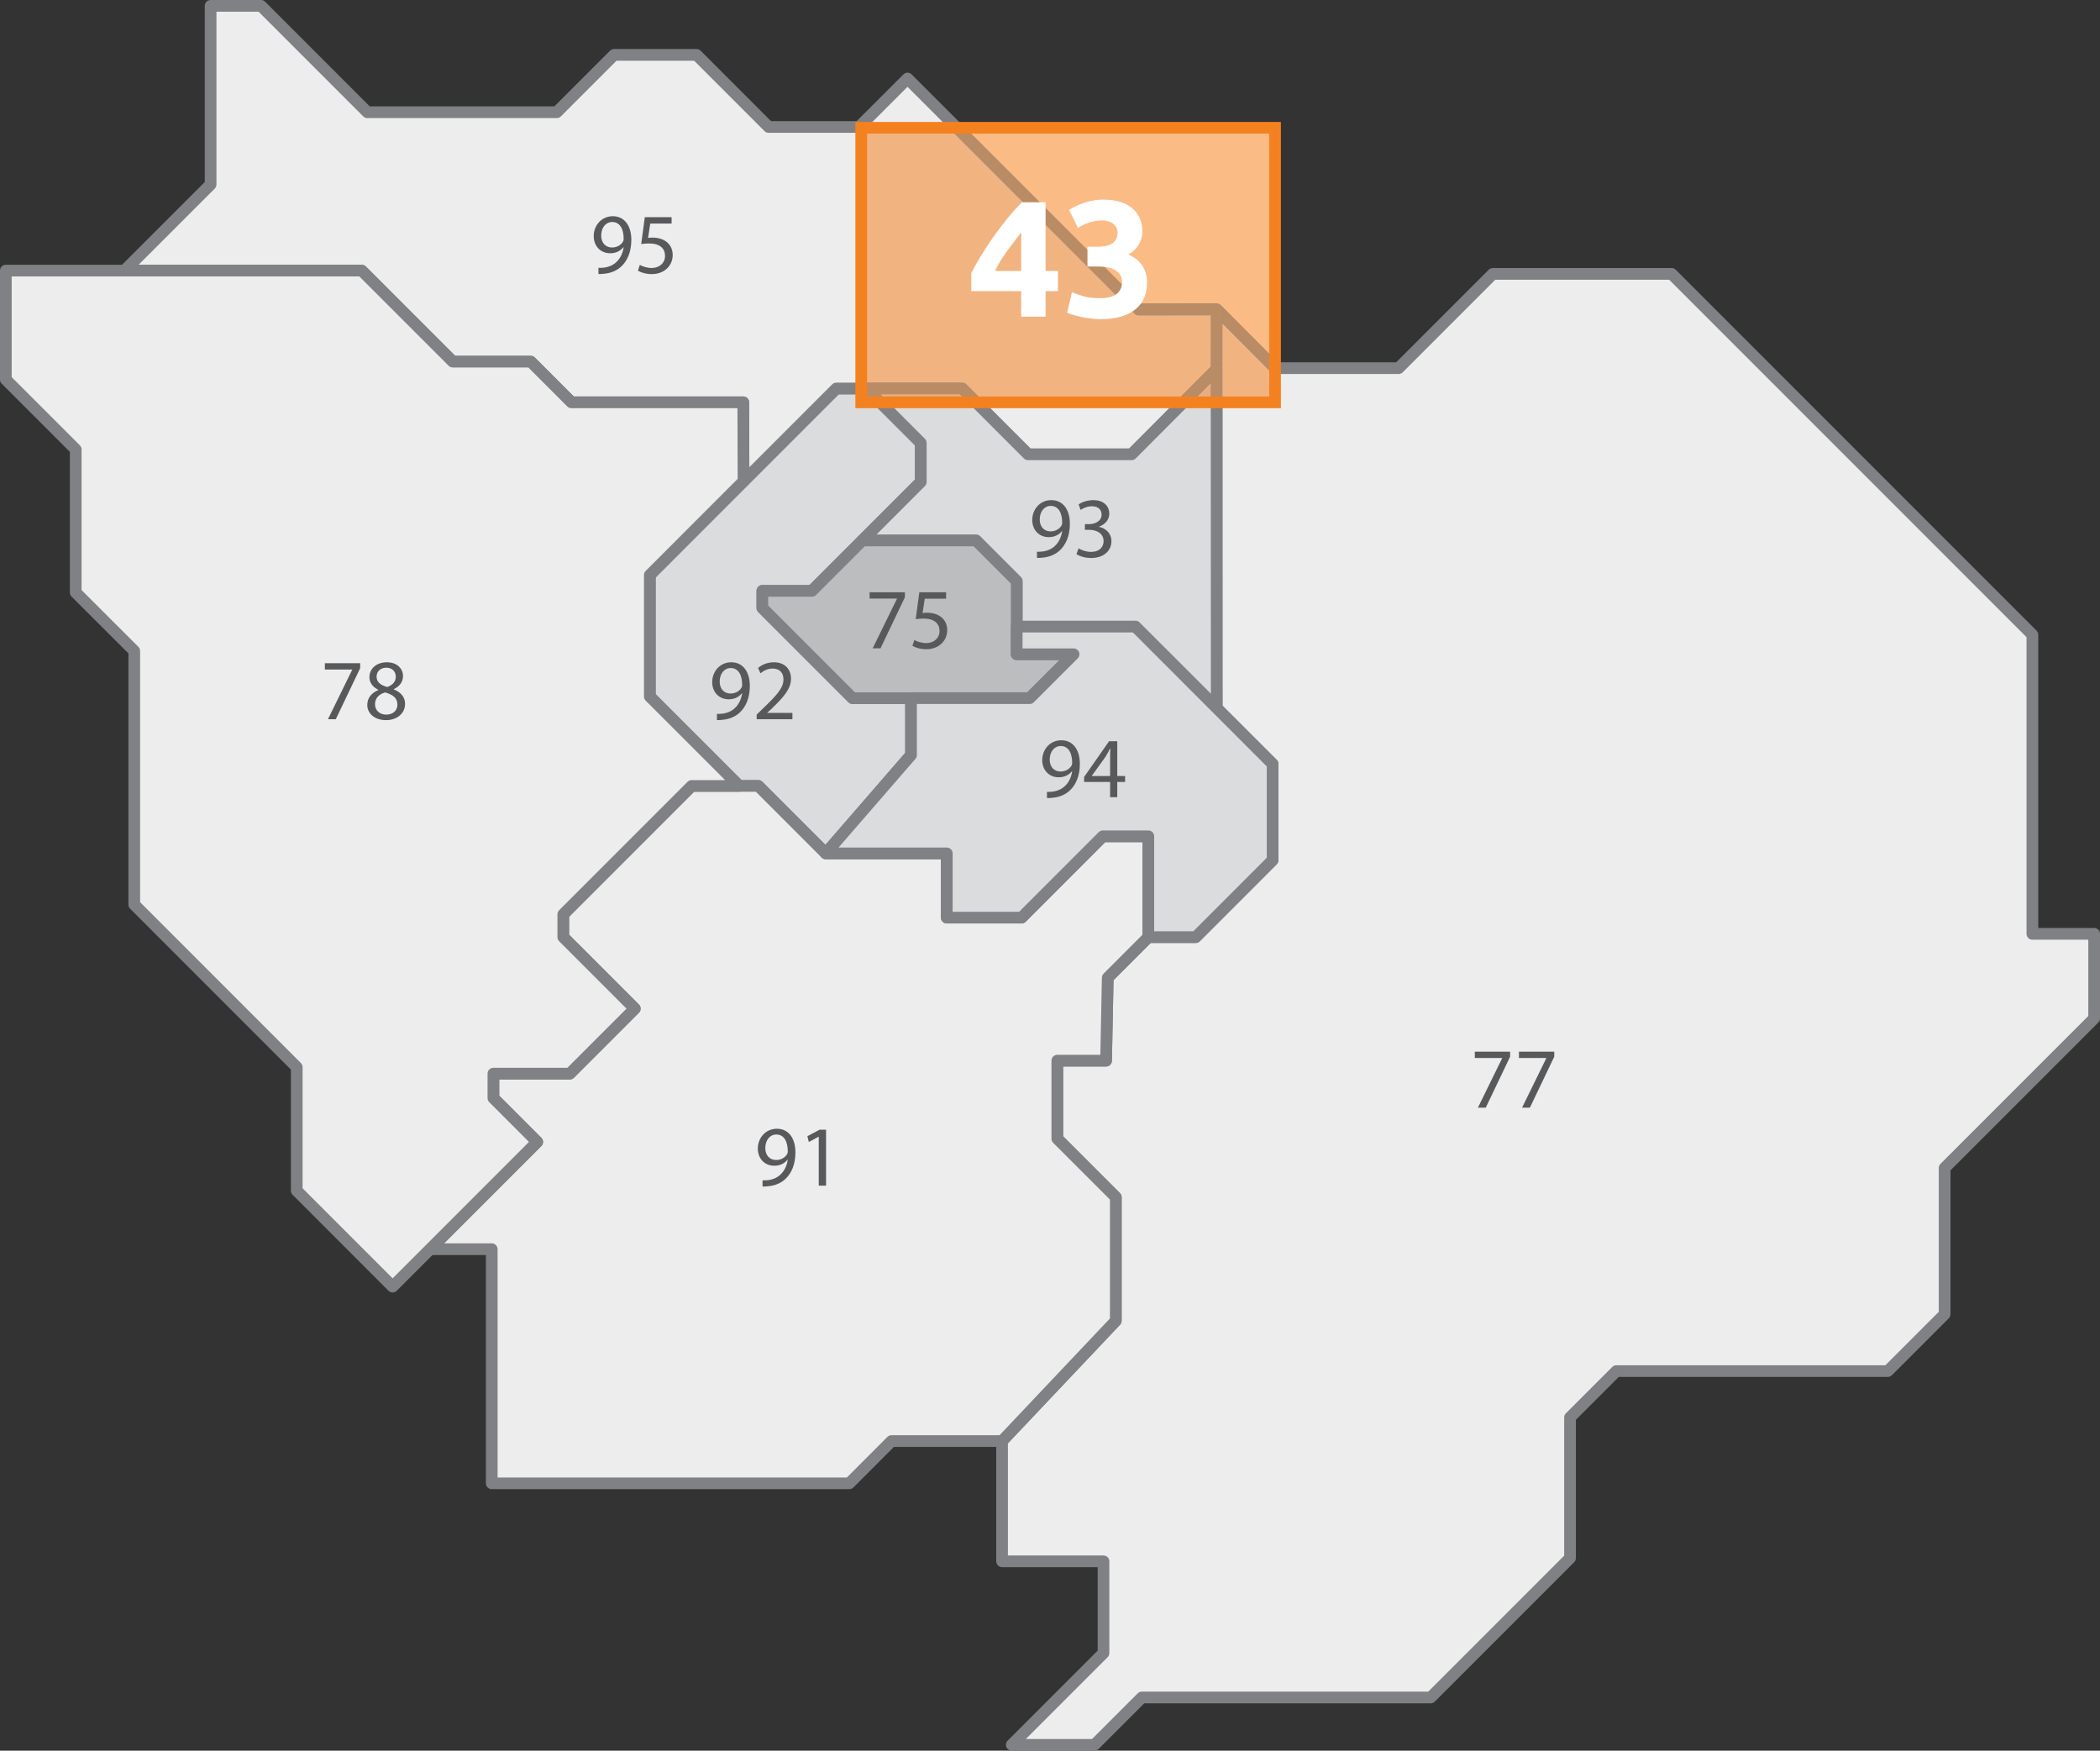 <?xml version="1.0" encoding="utf-8"?>
<!-- Generator: Adobe Illustrator 16.0.0, SVG Export Plug-In . SVG Version: 6.00 Build 0)  -->
<!DOCTYPE svg PUBLIC "-//W3C//DTD SVG 1.1//EN" "http://www.w3.org/Graphics/SVG/1.1/DTD/svg11.dtd">
<svg version="1.1" id="Calque_1" xmlns="http://www.w3.org/2000/svg" xmlns:xlink="http://www.w3.org/1999/xlink" x="0px" y="0px"
	 width="227.405px" height="189.53px" viewBox="0 0 227.405 189.53" enable-background="new 0 0 227.405 189.53"
	 xml:space="preserve">
<rect x="0" y="0" width="227.405" height="189.53" fill="#333333" stroke="none"/>
<polygon fill="#DBDCDD" points="98.654,75.582 98.654,81.739 89.418,92.389 82.113,85.084 80.044,85.084 70.366,75.404 
	70.366,62.255 90.561,42.057 93.817,42.057 99.71,47.952 99.71,52.176 87.92,63.968 82.554,63.968 82.554,65.816 92.32,75.582 "/>
<path fill="#808184" d="M98.654,75.582h-0.633v5.92l-8.636,9.958l-6.825-6.825c-0.118-0.117-0.281-0.185-0.448-0.185h-1.806
	L71,75.143V62.517L90.823,42.69h2.732l5.522,5.524v3.7l-11.42,11.42h-5.103c-0.167,0-0.33,0.068-0.447,0.185
	c-0.118,0.119-0.186,0.281-0.186,0.448v1.848c0,0.167,0.068,0.33,0.186,0.449l9.766,9.765c0.12,0.12,0.278,0.186,0.448,0.186h6.334
	V75.582h-0.633H98.654v-0.633h-6.072l-9.394-9.394v-0.954h4.732c0.168,0,0.329-0.065,0.448-0.185l11.79-11.792
	c0.119-0.118,0.186-0.28,0.186-0.448v-4.225c0-0.166-0.067-0.33-0.186-0.448l-5.892-5.896c-0.118-0.117-0.281-0.185-0.449-0.185
	h-3.256c-0.167,0-0.33,0.068-0.448,0.185L69.918,61.807c-0.118,0.118-0.185,0.281-0.185,0.448v13.149
	c0,0.167,0.067,0.33,0.185,0.448l9.678,9.681c0.12,0.12,0.28,0.185,0.448,0.185h1.807l7.119,7.121
	c0.125,0.124,0.294,0.191,0.471,0.184c0.176-0.006,0.34-0.084,0.455-0.217l9.236-10.651c0.1-0.114,0.155-0.263,0.155-0.415v-6.157
	c0-0.167-0.067-0.33-0.185-0.447c-0.118-0.118-0.281-0.186-0.448-0.186V75.582"/>
<polygon fill="#EDEDEE" points="131.745,33.509 138.076,39.858 151.452,39.858 161.66,29.65 181.016,29.65 220.084,68.718 
	220.084,101.101 226.772,101.101 226.772,110.255 210.582,126.444 210.582,142.276 204.421,148.438 175.031,148.438 
	170.017,153.454 170.017,168.679 154.926,183.77 123.648,183.77 118.52,188.896 109.564,188.896 119.498,178.962 119.498,169.028 
	108.513,169.028 108.513,156.007 120.828,142.987 120.828,129.607 114.494,123.276 114.494,114.826 119.776,114.826 
	119.954,105.852 124.35,101.454 129.483,101.454 137.81,93.123 137.81,82.709 131.745,76.656 "/>
<path fill="#808184" d="M131.745,33.509l-0.449,0.447l6.332,6.349c0.119,0.12,0.279,0.186,0.448,0.186h13.376
	c0.17,0,0.328-0.066,0.448-0.185l10.021-10.021h18.831l38.698,38.697v32.119c0,0.167,0.068,0.331,0.186,0.448
	c0.119,0.119,0.281,0.185,0.448,0.185h6.054v8.259l-16.005,16.004c-0.116,0.117-0.185,0.281-0.185,0.448v15.57l-5.789,5.79h-29.129
	c-0.167,0-0.33,0.067-0.449,0.186l-5.013,5.016c-0.118,0.117-0.186,0.28-0.186,0.448v14.963l-14.719,14.719h-31.017
	c-0.166,0-0.329,0.068-0.446,0.187l-4.944,4.941h-7.165l8.853-8.854c0.118-0.117,0.185-0.28,0.185-0.447v-9.934
	c0-0.166-0.067-0.33-0.185-0.447c-0.118-0.118-0.28-0.186-0.447-0.186h-10.352v-12.138l12.142-12.836
	c0.11-0.118,0.173-0.274,0.173-0.435v-13.38c0-0.168-0.066-0.327-0.186-0.448l-6.149-6.146v-7.555h4.649
	c0.345,0,0.626-0.275,0.633-0.619l0.173-8.722l4.03-4.031h4.871c0.169,0,0.329-0.066,0.447-0.186l8.328-8.331
	c0.117-0.118,0.186-0.281,0.186-0.448V82.709c0-0.169-0.066-0.328-0.186-0.448l-5.881-5.868V33.509H131.745l-0.449,0.447
	L131.745,33.509h-0.634v43.146c0,0.169,0.066,0.329,0.187,0.448l5.88,5.869v9.887l-7.957,7.96h-4.87
	c-0.167,0-0.33,0.068-0.448,0.186l-4.396,4.398c-0.116,0.115-0.182,0.271-0.186,0.435l-0.166,8.354h-4.661
	c-0.167,0-0.33,0.068-0.448,0.185c-0.119,0.12-0.186,0.282-0.186,0.448v8.45c0,0.169,0.065,0.328,0.186,0.448l6.149,6.146v12.863
	l-12.142,12.838c-0.112,0.118-0.174,0.273-0.174,0.436v13.021c0,0.167,0.067,0.33,0.186,0.448c0.118,0.117,0.282,0.186,0.448,0.186
	h10.352v9.037l-9.749,9.751c-0.182,0.181-0.236,0.452-0.138,0.689c0.098,0.236,0.33,0.391,0.585,0.391h8.956
	c0.167,0,0.329-0.068,0.447-0.186l4.944-4.941h31.016c0.17,0,0.328-0.066,0.448-0.187l15.09-15.089
	c0.117-0.119,0.186-0.282,0.186-0.449v-14.964l4.643-4.645h29.129c0.17,0,0.328-0.065,0.448-0.185l6.161-6.16
	c0.117-0.117,0.185-0.281,0.185-0.449v-15.57l16.005-16.004c0.117-0.119,0.185-0.281,0.185-0.447v-9.154
	c0-0.166-0.067-0.328-0.185-0.447c-0.119-0.118-0.281-0.187-0.448-0.187h-6.054V68.718c0-0.166-0.068-0.33-0.188-0.448
	l-39.068-39.067c-0.117-0.118-0.28-0.186-0.446-0.186H161.66c-0.167,0-0.33,0.068-0.449,0.186l-10.021,10.021h-12.851l-6.146-6.162
	c-0.181-0.182-0.454-0.236-0.691-0.139c-0.235,0.099-0.391,0.33-0.391,0.586H131.745"/>
<polygon fill="#EDEDEE" points="13.479,29.296 22.807,19.972 22.807,0.633 28.262,0.633 39.779,12.15 60.293,12.15 66.499,5.942 
	75.428,5.942 83.234,13.747 93.026,13.747 98.273,8.503 123.294,33.523 131.741,33.509 131.745,33.509 131.741,39.957 
	122.539,49.186 111.326,49.186 104.198,42.057 90.561,42.057 80.515,52.104 80.489,43.557 61.876,43.557 57.475,39.151 
	49.03,39.151 39.173,29.296 "/>
<path fill="#808184" d="M13.479,29.296l0.447,0.448l9.328-9.324c0.12-0.12,0.185-0.278,0.185-0.448V1.266H28l11.331,11.332
	c0.12,0.119,0.279,0.186,0.448,0.186h20.515c0.169,0,0.328-0.067,0.448-0.186l6.02-6.024h8.404l7.621,7.621
	c0.119,0.12,0.278,0.185,0.448,0.185h9.792c0.167,0,0.329-0.067,0.448-0.184l4.799-4.797l24.573,24.572
	c0.12,0.119,0.281,0.186,0.449,0.186l8.445-0.014l0,0h0.004v-0.633h-0.634l-0.004,6.186l-8.831,8.858h-10.688l-6.942-6.943
	c-0.118-0.118-0.281-0.186-0.448-0.186H90.561c-0.167,0-0.33,0.067-0.448,0.186l-8.969,8.97l-0.022-7.026
	c-0.001-0.35-0.283-0.63-0.633-0.63h-18.35l-4.216-4.219c-0.12-0.12-0.279-0.186-0.449-0.186h-8.182l-9.672-9.67
	c-0.118-0.118-0.28-0.186-0.447-0.186H13.479V29.296l0.447,0.448L13.479,29.296v0.634h25.433l9.672,9.669
	c0.117,0.118,0.28,0.185,0.447,0.185h8.183l4.215,4.219c0.119,0.12,0.279,0.186,0.448,0.186h17.982l0.023,7.916
	c0.001,0.255,0.154,0.486,0.392,0.583c0.236,0.097,0.507,0.042,0.689-0.138l9.861-9.861h13.113l6.942,6.943
	c0.12,0.12,0.278,0.186,0.448,0.186h11.212c0.169,0,0.329-0.067,0.448-0.186l9.203-9.229c0.117-0.118,0.184-0.28,0.184-0.447
	l0.005-6.447c0-0.17-0.066-0.329-0.185-0.448c-0.12-0.12-0.279-0.186-0.448-0.186h-0.004h-0.002l-8.182,0.013L98.721,8.056
	c-0.247-0.249-0.648-0.249-0.895,0l-5.062,5.059h-9.268l-7.621-7.621c-0.118-0.119-0.281-0.186-0.447-0.186h-8.929
	c-0.169,0-0.328,0.066-0.447,0.186l-6.021,6.023H40.042L28.709,0.185C28.592,0.068,28.429,0,28.262,0h-5.455
	c-0.167,0-0.331,0.068-0.449,0.185c-0.117,0.118-0.185,0.281-0.185,0.448v19.076l-9.143,9.139c-0.18,0.182-0.235,0.454-0.137,0.69
	c0.098,0.237,0.329,0.392,0.585,0.392V29.296"/>
<polygon fill="#EDEDEE" points="124.35,90.54 124.35,101.454 119.954,105.853 119.776,114.827 114.494,114.827 114.494,123.277 
	120.829,129.608 120.829,142.986 108.513,156.007 96.543,156.007 91.97,160.585 53.25,160.585 53.25,135.239 46.564,135.239 
	58.176,123.626 53.428,118.875 53.428,116.233 61.7,116.233 68.739,109.195 60.997,101.454 60.997,98.989 74.9,85.085 
	82.113,85.085 89.417,92.39 102.527,92.39 102.527,99.343 110.624,99.343 119.421,90.54 "/>
<polygon fill="none" stroke="#808184" stroke-width="1.266" stroke-linecap="round" stroke-linejoin="round" points="124.35,90.54 
	124.35,101.454 119.954,105.853 119.776,114.827 114.494,114.827 114.494,123.277 120.829,129.608 120.829,142.986 108.513,156.007 
	96.543,156.007 91.97,160.585 53.25,160.585 53.25,135.239 46.564,135.239 58.176,123.626 53.428,118.875 53.428,116.233 
	61.7,116.233 68.739,109.195 60.997,101.454 60.997,98.989 74.9,85.085 82.113,85.085 89.417,92.39 102.527,92.39 102.527,99.343 
	110.624,99.343 119.421,90.54 "/>
<polygon fill="#DBDCDD" points="131.758,76.64 122.942,67.839 110.095,67.839 110.095,62.915 105.697,58.514 93.377,58.514 
	99.711,52.176 99.711,47.952 93.817,42.057 104.198,42.057 111.326,49.186 122.539,49.186 131.745,39.952 "/>
<path fill="#808184" d="M131.758,76.64l0.446-0.448l-8.814-8.8c-0.119-0.119-0.281-0.186-0.449-0.186h-12.214v-4.291
	c0-0.167-0.066-0.331-0.185-0.448l-4.398-4.401c-0.12-0.12-0.278-0.186-0.447-0.186H94.906l5.252-5.256
	c0.119-0.119,0.186-0.28,0.186-0.448v-4.225c0-0.166-0.067-0.33-0.186-0.448l-4.813-4.814h8.591l6.942,6.943
	c0.12,0.12,0.278,0.186,0.448,0.186h11.213c0.169,0,0.329-0.067,0.448-0.186l8.124-8.15l0.014,35.157H131.758l0.446-0.448
	L131.758,76.64l0.634,0l-0.015-36.688c0-0.257-0.155-0.488-0.392-0.585c-0.236-0.097-0.509-0.044-0.69,0.139l-9.019,9.047h-10.688
	l-6.942-6.944c-0.118-0.117-0.281-0.185-0.448-0.185H93.817c-0.255,0-0.487,0.154-0.584,0.39c-0.098,0.237-0.044,0.509,0.137,0.691
	l5.708,5.709v3.7l-6.148,6.152c-0.181,0.181-0.234,0.454-0.137,0.69c0.098,0.237,0.329,0.391,0.585,0.391h12.057l4.027,4.03v4.663
	c0,0.166,0.068,0.33,0.186,0.447c0.118,0.118,0.281,0.186,0.448,0.186h12.586l8.63,8.615c0.181,0.18,0.453,0.235,0.689,0.137
	c0.237-0.098,0.392-0.329,0.392-0.585L131.758,76.64"/>
<polygon fill="#EDEDEE" points="0.633,29.296 39.173,29.296 49.031,39.151 57.475,39.151 61.876,43.556 80.489,43.556 
	80.514,52.103 70.367,62.255 70.367,75.405 80.045,85.085 74.9,85.085 60.997,98.989 60.997,101.454 68.739,109.195 61.701,116.233 
	53.428,116.233 53.428,118.875 58.176,123.626 42.516,139.291 32.134,128.905 32.134,115.531 14.539,97.932 14.539,70.476 
	8.2,64.143 8.2,48.659 0.633,41.092 "/>
<polygon fill="none" stroke="#808184" stroke-width="1.266" stroke-linecap="round" stroke-linejoin="round" points="0.633,29.296 
	39.173,29.296 49.031,39.151 57.475,39.151 61.876,43.556 80.489,43.556 80.514,52.103 70.367,62.255 70.367,75.405 80.045,85.085 
	74.9,85.085 60.997,98.989 60.997,101.454 68.739,109.195 61.701,116.233 53.428,116.233 53.428,118.875 58.176,123.626 
	42.516,139.291 32.134,128.905 32.134,115.531 14.539,97.932 14.539,70.476 8.2,64.143 8.2,48.659 0.633,41.092 "/>
<polygon fill="#BBBDBF" points="82.554,65.816 92.321,75.583 111.502,75.583 116.254,70.83 110.095,70.83 110.095,62.915 
	105.696,58.513 93.377,58.513 87.92,63.969 82.554,63.969 "/>
<polygon fill="none" stroke="#808184" stroke-width="1.266" stroke-linecap="round" stroke-linejoin="round" points="
	82.554,65.816 92.321,75.583 111.502,75.583 116.254,70.83 110.095,70.83 110.095,62.915 105.696,58.513 93.377,58.513 
	87.92,63.969 82.554,63.969 "/>
<polygon fill="#DBDCDD" points="110.095,67.839 122.943,67.839 137.81,82.71 137.81,93.123 129.483,101.454 124.35,101.454 
	124.35,90.54 119.421,90.54 110.623,99.342 102.527,99.342 102.527,92.39 89.417,92.39 98.654,81.74 98.654,75.582 111.502,75.582 
	116.255,70.831 110.095,70.831 "/>
<polygon fill="none" stroke="#808184" stroke-width="1.266" stroke-linecap="round" stroke-linejoin="round" points="
	110.095,67.839 122.943,67.839 137.81,82.71 137.81,93.123 129.483,101.454 124.35,101.454 124.35,90.54 119.421,90.54 
	110.623,99.342 102.527,99.342 102.527,92.39 89.417,92.39 98.654,81.74 98.654,75.582 111.502,75.582 116.255,70.831 
	110.095,70.831 "/>
<g>
	<path fill="#58595B" d="M163.527,113.857v0.54l-2.638,5.52h-0.849l2.629-5.36v-0.02h-2.965v-0.68H163.527z"/>
	<path fill="#58595B" d="M168.307,113.857v0.54l-2.638,5.52h-0.849l2.629-5.36v-0.02h-2.965v-0.68H168.307z"/>
</g>
<g>
	<path fill="#58595B" d="M82.574,127.782c0.177,0.019,0.382,0,0.662-0.028c0.475-0.064,0.923-0.261,1.268-0.587
		c0.401-0.363,0.69-0.896,0.802-1.613h-0.028c-0.335,0.41-0.82,0.653-1.426,0.653c-1.091,0-1.79-0.82-1.79-1.855
		c0-1.146,0.83-2.153,2.07-2.153c1.24,0,2.004,1.007,2.004,2.554c0,1.334-0.448,2.266-1.044,2.844
		c-0.466,0.457-1.109,0.736-1.762,0.812c-0.298,0.046-0.56,0.056-0.755,0.046V127.782z M82.873,124.296
		c0,0.755,0.457,1.286,1.166,1.286c0.55,0,0.979-0.271,1.193-0.634c0.046-0.075,0.074-0.168,0.074-0.299
		c0-1.034-0.382-1.827-1.24-1.827C83.367,122.822,82.873,123.438,82.873,124.296z"/>
	<path fill="#58595B" d="M88.66,123.064h-0.019l-1.054,0.569l-0.158-0.625l1.324-0.708h0.699v6.06H88.66V123.064z"/>
</g>
<g>
	<path fill="#58595B" d="M39.001,71.801v0.541l-2.639,5.52h-0.848l2.629-5.361v-0.019h-2.965v-0.681H39.001z"/>
	<path fill="#58595B" d="M39.772,76.323c0-0.765,0.457-1.306,1.203-1.623l-0.01-0.028c-0.671-0.317-0.96-0.839-0.96-1.361
		c0-0.96,0.811-1.613,1.874-1.613c1.174,0,1.762,0.736,1.762,1.492c0,0.513-0.251,1.063-0.998,1.417v0.028
		c0.755,0.298,1.222,0.83,1.222,1.566c0,1.054-0.904,1.762-2.061,1.762C40.537,77.964,39.772,77.208,39.772,76.323z M43.036,76.286
		c0-0.736-0.513-1.091-1.333-1.324c-0.708,0.205-1.091,0.671-1.091,1.249c-0.028,0.616,0.438,1.156,1.212,1.156
		C42.56,77.367,43.036,76.91,43.036,76.286z M40.78,73.256c0,0.606,0.457,0.932,1.156,1.119c0.522-0.177,0.923-0.55,0.923-1.1
		c0-0.485-0.289-0.988-1.026-0.988C41.152,72.286,40.78,72.733,40.78,73.256z"/>
</g>
<g>
	<path fill="#58595B" d="M64.804,28.994c0.177,0.019,0.382,0,0.662-0.028c0.475-0.065,0.923-0.261,1.268-0.587
		c0.401-0.364,0.69-0.895,0.802-1.613h-0.028c-0.335,0.41-0.82,0.652-1.426,0.652c-1.091,0-1.79-0.82-1.79-1.855
		c0-1.147,0.83-2.154,2.07-2.154c1.24,0,2.004,1.007,2.004,2.555c0,1.333-0.448,2.265-1.044,2.843
		c-0.466,0.457-1.109,0.737-1.762,0.811c-0.298,0.047-0.56,0.056-0.755,0.047V28.994z M65.102,25.507
		c0,0.755,0.457,1.287,1.166,1.287c0.55,0,0.979-0.271,1.193-0.634c0.046-0.075,0.074-0.168,0.074-0.298
		c0-1.035-0.382-1.828-1.24-1.828C65.596,24.034,65.102,24.649,65.102,25.507z"/>
	<path fill="#58595B" d="M72.726,24.202h-2.313l-0.233,1.557c0.14-0.019,0.271-0.038,0.494-0.038c0.466,0,0.932,0.103,1.305,0.327
		c0.476,0.27,0.867,0.792,0.867,1.557c0,1.184-0.942,2.07-2.256,2.07c-0.662,0-1.221-0.187-1.51-0.373l0.205-0.625
		c0.252,0.149,0.746,0.335,1.296,0.335c0.774,0,1.436-0.503,1.436-1.314c-0.009-0.783-0.531-1.342-1.743-1.342
		c-0.345,0-0.615,0.037-0.839,0.065l0.391-2.909h2.9V24.202z"/>
</g>
<g>
	<path fill="#58595B" d="M97.989,64.123v0.541l-2.639,5.52h-0.848l2.629-5.361v-0.019h-2.965v-0.681H97.989z"/>
	<path fill="#58595B" d="M102.452,64.813h-2.313l-0.233,1.557c0.14-0.019,0.271-0.038,0.494-0.038c0.466,0,0.932,0.103,1.305,0.327
		c0.476,0.27,0.867,0.792,0.867,1.557c0,1.184-0.942,2.07-2.256,2.07c-0.662,0-1.221-0.187-1.51-0.373l0.205-0.625
		c0.252,0.149,0.746,0.335,1.296,0.335c0.774,0,1.436-0.503,1.436-1.314c-0.009-0.783-0.531-1.342-1.743-1.342
		c-0.345,0-0.615,0.037-0.839,0.065l0.392-2.909h2.9V64.813z"/>
</g>
<g>
	<path fill="#58595B" d="M113.373,85.726c0.177,0.019,0.382,0,0.662-0.028c0.475-0.065,0.923-0.261,1.268-0.587
		c0.401-0.364,0.69-0.895,0.802-1.613h-0.028c-0.335,0.41-0.82,0.652-1.426,0.652c-1.091,0-1.79-0.82-1.79-1.855
		c0-1.147,0.83-2.154,2.07-2.154c1.24,0,2.004,1.007,2.004,2.555c0,1.333-0.448,2.265-1.044,2.843
		c-0.466,0.457-1.109,0.737-1.762,0.811c-0.298,0.047-0.56,0.056-0.755,0.047V85.726z M113.671,82.239
		c0,0.755,0.457,1.287,1.166,1.287c0.55,0,0.979-0.271,1.193-0.634c0.046-0.075,0.074-0.168,0.074-0.298
		c0-1.035-0.382-1.828-1.24-1.828C114.165,80.766,113.671,81.381,113.671,82.239z"/>
	<path fill="#58595B" d="M120.213,86.304v-1.65h-2.816v-0.541l2.704-3.869h0.885v3.767h0.849v0.643h-0.849v1.65H120.213z
		 M120.213,84.01v-2.023c0-0.317,0.009-0.634,0.028-0.951h-0.028c-0.187,0.354-0.336,0.615-0.503,0.895l-1.482,2.061v0.019H120.213z
		"/>
</g>
<g>
	<path fill="#58595B" d="M77.635,77.283c0.177,0.019,0.382,0,0.662-0.028c0.475-0.065,0.923-0.261,1.268-0.587
		c0.401-0.364,0.69-0.895,0.802-1.613h-0.028c-0.335,0.41-0.82,0.652-1.426,0.652c-1.091,0-1.79-0.82-1.79-1.855
		c0-1.147,0.83-2.154,2.07-2.154c1.24,0,2.004,1.007,2.004,2.555c0,1.333-0.448,2.265-1.044,2.843
		c-0.466,0.457-1.109,0.737-1.762,0.811c-0.298,0.047-0.56,0.056-0.755,0.047V77.283z M77.934,73.796
		c0,0.755,0.457,1.287,1.166,1.287c0.55,0,0.979-0.271,1.193-0.634c0.046-0.075,0.074-0.168,0.074-0.298
		c0-1.035-0.382-1.828-1.24-1.828C78.428,72.323,77.934,72.938,77.934,73.796z"/>
	<path fill="#58595B" d="M81.94,77.861v-0.503l0.644-0.625c1.547-1.473,2.247-2.256,2.256-3.17c0-0.615-0.298-1.184-1.203-1.184
		c-0.55,0-1.007,0.28-1.287,0.513l-0.261-0.578c0.419-0.354,1.016-0.615,1.715-0.615c1.305,0,1.855,0.895,1.855,1.762
		c0,1.119-0.812,2.023-2.088,3.253l-0.485,0.448v0.019h2.722v0.681H81.94z"/>
</g>
<g>
	<path fill="#58595B" d="M112.292,59.728c0.177,0.019,0.382,0,0.662-0.028c0.475-0.065,0.923-0.261,1.268-0.587
		c0.401-0.364,0.69-0.895,0.802-1.613h-0.028c-0.335,0.41-0.82,0.652-1.426,0.652c-1.091,0-1.79-0.82-1.79-1.855
		c0-1.147,0.83-2.154,2.07-2.154c1.24,0,2.004,1.007,2.004,2.555c0,1.333-0.448,2.265-1.044,2.843
		c-0.466,0.457-1.109,0.737-1.762,0.811c-0.298,0.047-0.56,0.056-0.755,0.047V59.728z M112.59,56.241
		c0,0.755,0.457,1.287,1.166,1.287c0.55,0,0.979-0.271,1.193-0.634c0.046-0.075,0.074-0.168,0.074-0.298
		c0-1.035-0.382-1.828-1.24-1.828C113.084,54.768,112.59,55.383,112.59,56.241z"/>
	<path fill="#58595B" d="M116.792,59.364c0.233,0.149,0.774,0.382,1.343,0.382c1.053,0,1.38-0.671,1.37-1.174
		c-0.009-0.849-0.773-1.212-1.566-1.212h-0.457v-0.615h0.457c0.597,0,1.352-0.308,1.352-1.025c0-0.485-0.308-0.914-1.063-0.914
		c-0.485,0-0.951,0.214-1.212,0.401l-0.214-0.597c0.317-0.233,0.933-0.466,1.585-0.466c1.193,0,1.734,0.708,1.734,1.445
		c0,0.625-0.373,1.156-1.119,1.426v0.019c0.746,0.149,1.352,0.708,1.352,1.557c0,0.969-0.755,1.818-2.209,1.818
		c-0.681,0-1.277-0.214-1.576-0.41L116.792,59.364z"/>
</g>
<path fill="#FBBB85" d="M138.072,38.958l-5.879-5.896l-0.002-0.001l-0.005-0.006l-0.006-0.005c-0.117-0.113-0.271-0.174-0.436-0.174
	h-0.006l-8.182,0.014l-19.058-19.057h33.573V38.958"/>
<path fill="#F1B480" d="M138.072,43.556h-5.694v-3.604v-4.911l5.25,5.264c0.119,0.12,0.277,0.186,0.444,0.187V43.556"/>
<path fill="#BA8C65" d="M132.186,33.055l-0.006-0.005L132.186,33.055 M138.072,40.491c-0.167-0.001-0.325-0.067-0.444-0.186
	l-5.25-5.265v4.911l-0.005-0.072l0.005-6.37c0-0.168-0.065-0.328-0.185-0.447l5.879,5.896V40.491"/>
<path fill="#F1B480" d="M127.257,43.556h-20.664l-1.947-1.947c-0.118-0.118-0.282-0.186-0.449-0.186H93.262V14.335l0.211-0.139
	l0.364-0.364h8.869l20.141,20.139c0.12,0.12,0.28,0.186,0.449,0.186l7.814-0.013l-0.003,5.552L127.257,43.556"/>
<path fill="#BA8C65" d="M93.262,14.335v-0.503h0.575l-0.363,0.364L93.262,14.335 M132.373,39.879
	c-0.025-0.227-0.172-0.425-0.387-0.512c-0.078-0.032-0.16-0.048-0.241-0.048c-0.166,0-0.327,0.065-0.449,0.186l-0.188,0.19
	l0.004-5.552l-7.815,0.013c-0.169,0-0.329-0.066-0.449-0.186l-20.14-20.139h1.792l19.058,19.058l8.182-0.014h0.006
	c0.164,0,0.318,0.062,0.436,0.174l0.006,0.005l0.005,0.005l0.002,0.001c0.119,0.12,0.185,0.279,0.185,0.447L132.373,39.879
	 M106.593,43.556L106.593,43.556l-1.947-1.947c-0.118-0.118-0.281-0.186-0.448-0.186h-10.38c-0.233,0-0.446,0.128-0.556,0.331
	v-0.331h10.936c0.167,0,0.33,0.068,0.448,0.186L106.593,43.556"/>
<polygon fill="#E8AE7D" points="94.421,43.556 93.262,43.556 93.262,42.69 93.555,42.69 "/>
<polygon fill="#BA8C65" points="93.555,42.69 93.262,42.69 93.262,42.36 93.369,42.504 "/>
<path fill="#E8AE7D" d="M104.802,43.556h-8.591l-0.866-0.866h8.591L104.802,43.556z M131.113,43.556h-2.066l2.065-2.073
	L131.113,43.556"/>
<path fill="#BA8C65" d="M106.593,43.556h-1.791l-0.866-0.866h-8.591l0.866,0.866h-1.791l-0.866-0.866l-0.186-0.186l-0.107-0.144
	v-0.607c0.11-0.202,0.321-0.331,0.555-0.331h10.38c0.167,0,0.331,0.068,0.449,0.186L106.593,43.556 M132.378,43.556h-1.266
	l-0.001-2.073l-2.067,2.073h-1.787l3.85-3.861l0.188-0.19c0.122-0.121,0.283-0.186,0.449-0.186c0.082,0,0.164,0.016,0.24,0.048
	c0.215,0.087,0.363,0.285,0.389,0.512l0.003,0.072L132.378,43.556"/>
<path fill="#F48120" d="M137.439,42.922H93.895V14.465h43.544V42.922z M138.706,13.199H92.628v30.99h46.077V13.199z"/>
<g>
	<path fill="#FFFFFF" d="M113.223,21.899v7.434h1.338v2.18h-1.338v2.77h-2.64v-2.77h-5.406v-1.948
		c0.265-0.524,0.597-1.117,0.994-1.778c0.398-0.661,0.841-1.34,1.329-2.038c0.488-0.697,1.004-1.378,1.546-2.046
		c0.542-0.667,1.085-1.269,1.627-1.805H113.223z M110.583,25.151c-0.47,0.608-0.97,1.269-1.5,1.984
		c-0.531,0.715-0.977,1.447-1.338,2.198h2.839V25.151z"/>
	<path fill="#FFFFFF" d="M119.208,34.551c-0.325,0-0.669-0.021-1.03-0.063c-0.362-0.042-0.711-0.098-1.049-0.17
		c-0.338-0.071-0.645-0.149-0.922-0.232c-0.277-0.083-0.495-0.161-0.651-0.232l0.524-2.216c0.313,0.131,0.714,0.271,1.202,0.42
		c0.488,0.149,1.094,0.223,1.817,0.223c0.832,0,1.44-0.155,1.826-0.465c0.386-0.31,0.579-0.726,0.579-1.25
		c0-0.322-0.069-0.593-0.208-0.813c-0.139-0.22-0.329-0.399-0.57-0.536c-0.241-0.137-0.527-0.232-0.859-0.286
		s-0.684-0.081-1.058-0.081h-1.049v-2.145h1.193c0.265,0,0.521-0.023,0.769-0.071c0.247-0.047,0.467-0.128,0.66-0.241
		s0.347-0.268,0.461-0.465c0.114-0.196,0.172-0.443,0.172-0.741c0-0.227-0.048-0.423-0.145-0.59
		c-0.097-0.167-0.22-0.304-0.371-0.411c-0.151-0.107-0.325-0.188-0.524-0.241c-0.199-0.054-0.401-0.081-0.605-0.081
		c-0.519,0-0.998,0.078-1.438,0.232c-0.44,0.155-0.841,0.346-1.203,0.572l-0.958-1.948c0.193-0.119,0.419-0.244,0.678-0.375
		c0.259-0.131,0.545-0.25,0.859-0.357c0.313-0.107,0.648-0.197,1.003-0.268c0.355-0.072,0.732-0.107,1.13-0.107
		c0.735,0,1.371,0.086,1.908,0.259c0.536,0.173,0.979,0.417,1.329,0.731c0.349,0.315,0.608,0.684,0.777,1.106
		c0.168,0.422,0.253,0.883,0.253,1.383c0,0.488-0.139,0.961-0.416,1.418c-0.278,0.458-0.651,0.806-1.121,1.044
		c0.651,0.262,1.154,0.653,1.51,1.172c0.355,0.519,0.533,1.142,0.533,1.87c0,0.572-0.097,1.1-0.289,1.583
		c-0.193,0.483-0.495,0.901-0.904,1.253c-0.41,0.352-0.931,0.626-1.564,0.823C120.827,34.453,120.076,34.551,119.208,34.551z"/>
</g>
</svg>
